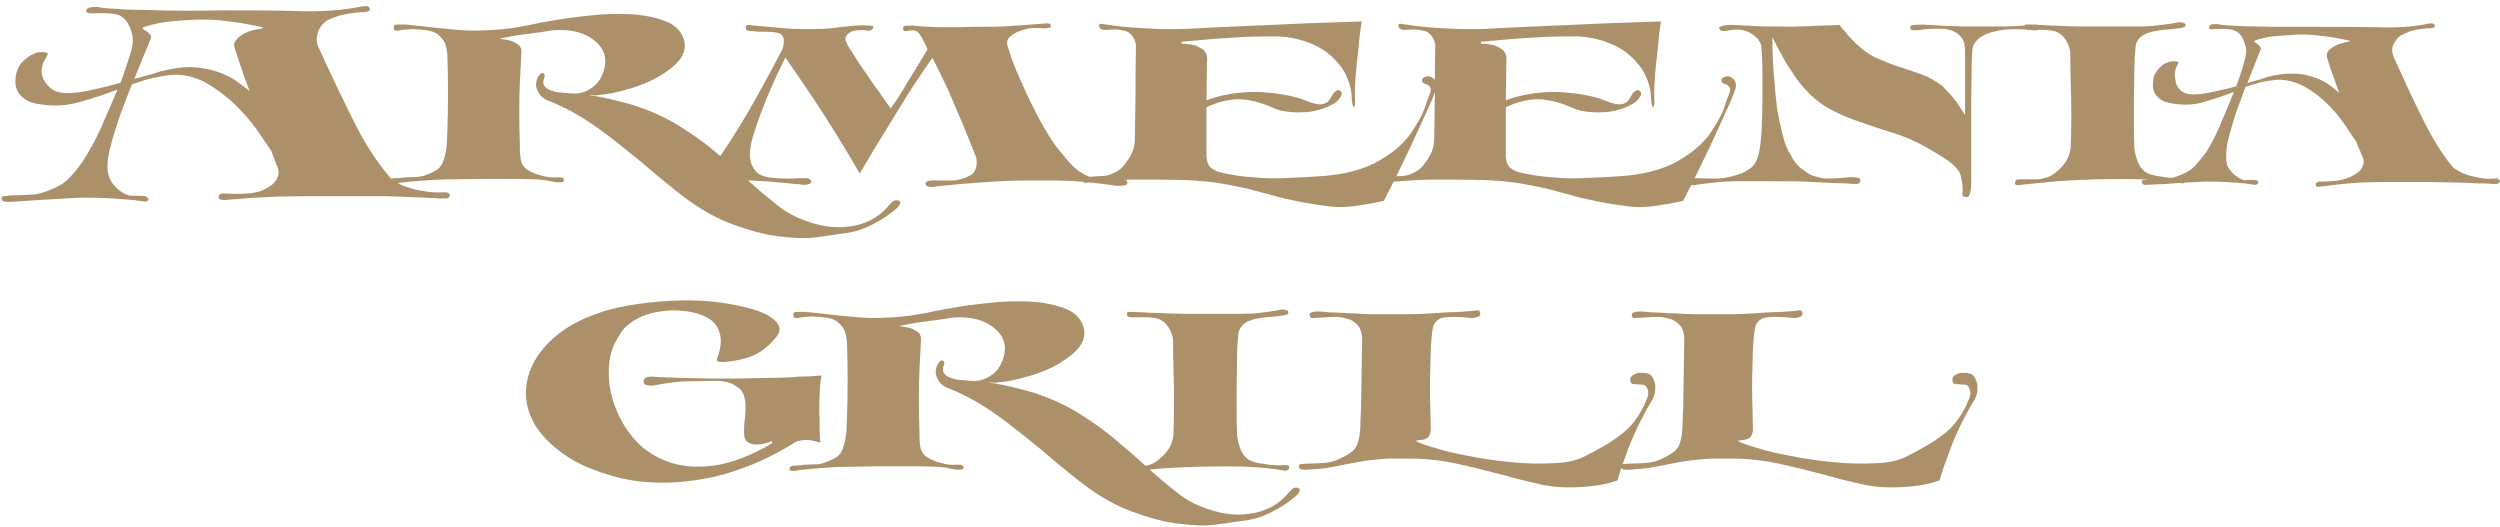 <svg width="261" height="55" viewBox="0 0 261 55" fill="none" xmlns="http://www.w3.org/2000/svg">
<path d="M104.351 31.52C105.63 31.439 106.91 31.439 108.11 31.52C109.31 31.64 110.391 31.88 111.351 32.28C112.31 32.68 112.91 33.36 113.15 34.24C113.31 34.96 113.151 35.6 112.671 36.24C112.151 36.88 111.431 37.44 110.551 37.96C109.671 38.48 108.631 38.92 107.511 39.24C106.351 39.6 105.23 39.84 104.19 39.92C104.07 39.96 103.95 39.96 103.83 39.96C103.71 39.96 103.591 39.92 103.511 39.92H103.15C104.27 40.08 105.631 40.36 107.23 40.8C108.83 41.24 110.51 41.92 112.19 42.88C113.63 43.76 114.99 44.68 116.19 45.68C117.39 46.68 118.511 47.64 119.551 48.6C119.566 48.614 119.582 48.627 119.597 48.641C119.7 48.615 119.804 48.59 119.907 48.56C120.187 48.48 120.467 48.36 120.787 48.12C121.307 47.76 121.707 47.32 122.027 46.84C122.307 46.36 122.467 45.88 122.507 45.4C122.587 43.32 122.587 41.52 122.547 40C122.507 38.48 122.467 37 122.467 35.48C122.427 35.041 122.267 34.6 121.987 34.16C121.707 33.72 121.347 33.44 120.907 33.28C120.667 33.2 120.467 33.16 120.307 33.16C120.107 33.16 119.907 33.12 119.707 33.12H118.107C117.987 33.12 117.867 33.12 117.787 33.04C117.667 33 117.627 32.92 117.667 32.761C117.667 32.641 117.707 32.56 117.867 32.56H118.307C118.427 32.56 118.747 32.601 119.267 32.601C119.787 32.641 120.387 32.681 121.107 32.681C121.827 32.721 122.587 32.761 123.427 32.761H129.827C130.427 32.761 131.067 32.721 131.707 32.641C132.347 32.561 133.027 32.48 133.747 32.32C133.907 32.32 134.067 32.321 134.227 32.36C134.387 32.4 134.507 32.481 134.507 32.601C134.507 32.76 134.427 32.84 134.307 32.84C134.187 32.88 134.107 32.92 134.067 32.92C133.507 33 132.867 33.08 132.147 33.12C131.427 33.2 130.827 33.321 130.347 33.52C129.947 33.72 129.707 33.92 129.547 34.16C129.387 34.4 129.267 34.68 129.267 35.08C129.187 35.84 129.147 36.681 129.147 37.601L129.107 40.36V43C129.107 43.84 129.107 44.56 129.147 45.2C129.147 45.6 129.227 46.041 129.387 46.52C129.507 47.001 129.747 47.441 130.067 47.761C130.227 47.921 130.467 48.08 130.827 48.2C131.187 48.32 131.587 48.4 131.987 48.44C132.387 48.52 132.748 48.56 133.107 48.56C133.427 48.6 133.707 48.6 133.867 48.56H134.347C134.507 48.56 134.587 48.641 134.587 48.801C134.587 48.961 134.507 49.04 134.387 49.08C134.227 49.16 134.107 49.16 134.027 49.12C132.667 48.88 131.307 48.761 129.907 48.721C128.467 48.681 126.907 48.681 125.188 48.721C123.668 48.761 122.267 48.84 121.067 48.92C120.715 48.954 120.366 48.99 120.021 49.024C120.893 49.81 121.736 50.515 122.551 51.16C123.511 51.96 124.431 52.52 125.391 52.88C127.151 53.6 128.831 53.88 130.431 53.64C132.031 53.44 133.351 52.76 134.351 51.64C134.55 51.4 134.75 51.2 134.91 51.04C135.07 50.92 135.231 50.88 135.471 50.92C135.711 51 135.751 51.12 135.671 51.32C135.551 51.52 135.43 51.68 135.271 51.8C134.631 52.36 133.83 52.92 132.79 53.44C131.75 54 130.59 54.321 129.23 54.44C128.83 54.52 128.07 54.6 127.03 54.76C125.95 54.92 124.63 54.88 123.11 54.68C121.59 54.52 119.87 54.04 117.95 53.32C116.03 52.6 114.03 51.36 111.95 49.64C110.83 48.76 109.751 47.84 108.671 46.92C107.591 46.04 106.511 45.16 105.471 44.36C104.431 43.56 103.351 42.8 102.311 42.16C101.231 41.52 100.15 40.96 99.07 40.56C98.671 40.4 98.35 40.2 98.15 39.96C97.951 39.72 97.831 39.48 97.751 39.24C97.671 39 97.671 38.8 97.711 38.56C97.751 38.36 97.79 38.2 97.87 38.08C98.07 37.72 98.271 37.56 98.431 37.64C98.591 37.72 98.631 37.88 98.551 38.08C98.391 38.48 98.391 38.8 98.591 39C98.751 39.24 99.031 39.4 99.351 39.48C99.671 39.599 100.071 39.68 100.471 39.68C100.871 39.72 101.191 39.76 101.511 39.76C102.071 39.8 102.59 39.68 103.07 39.44C103.51 39.2 103.87 38.919 104.19 38.52C104.47 38.12 104.67 37.72 104.79 37.24C104.91 36.76 104.95 36.32 104.87 35.88C104.67 35 104.07 34.32 103.07 33.76C102.07 33.24 100.87 33.04 99.431 33.16C98.471 33.32 97.67 33.44 96.99 33.52C96.31 33.599 95.75 33.68 95.27 33.76C94.71 33.88 94.23 33.96 93.83 34.04C94.23 34.08 94.63 34.16 94.99 34.24C95.27 34.32 95.55 34.48 95.79 34.64C96.03 34.8 96.15 35.04 96.15 35.32C96.15 35.8 96.07 36.88 95.99 38.64C95.91 40.4 95.91 42.56 95.99 45.2C95.99 45.6 95.99 46.04 96.07 46.56C96.15 47.079 96.39 47.48 96.79 47.72C97.11 47.96 97.59 48.16 98.19 48.32C98.79 48.48 99.311 48.559 99.711 48.52H100.271C100.43 48.52 100.551 48.6 100.591 48.76C100.591 48.92 100.551 49 100.431 49C100.311 49.04 100.15 49.04 99.99 49.04C99.79 49.04 99.591 49 99.391 48.96C99.191 48.92 99.03 48.88 98.87 48.84C98.59 48.8 98.191 48.76 97.671 48.72C97.151 48.72 96.55 48.68 95.91 48.68H91.631C90.671 48.68 89.87 48.72 89.19 48.72C88.471 48.72 87.83 48.76 87.231 48.76C86.631 48.8 86.071 48.84 85.511 48.88C84.951 48.92 84.39 48.96 83.83 49.04C83.71 49.04 83.55 49.08 83.391 49.08C83.231 49.12 83.07 49.16 82.91 49.16C82.75 49.16 82.591 49.16 82.511 49.12C82.431 49.08 82.391 49 82.431 48.88C82.471 48.72 82.63 48.6 82.95 48.6C83.27 48.6 83.59 48.599 83.95 48.52C84.23 48.52 84.63 48.48 85.15 48.48C85.67 48.48 86.31 48.28 87.07 47.88C87.43 47.72 87.71 47.44 87.91 47.04C88.07 46.64 88.191 46.24 88.27 45.8C88.35 45.36 88.391 44.919 88.391 44.48C88.391 44.08 88.431 43.719 88.431 43.48C88.511 41.12 88.511 38.6 88.431 35.88C88.431 35.68 88.391 35.44 88.351 35.16C88.311 34.88 88.23 34.6 88.07 34.32C87.91 34.04 87.671 33.8 87.391 33.56C87.111 33.36 86.75 33.24 86.27 33.16C85.63 33.08 85.15 33.04 84.83 33.04C84.51 33.04 84.151 33.08 83.751 33.12C83.511 33.16 83.31 33.2 83.11 33.2C82.91 33.2 82.83 33.12 82.83 32.92C82.79 32.68 82.91 32.56 83.19 32.56H84.07C84.47 32.6 84.86 32.64 85.235 32.68L87.386 32.92C87.781 32.96 88.211 33 88.671 33.04C90.111 33.2 91.391 33.24 92.471 33.16C93.551 33.12 94.551 33.04 95.511 32.88C96.431 32.72 97.311 32.56 98.19 32.36C99.07 32.2 100.03 32.04 101.07 31.88C101.95 31.76 103.071 31.64 104.351 31.52ZM187.766 32.399C188.006 32.359 188.126 32.44 188.166 32.64C188.206 32.88 188.126 33 187.926 33.08C187.726 33.16 187.526 33.199 187.326 33.199C187.086 33.199 186.766 33.16 186.446 33.12C186.126 33.12 185.766 33.08 185.446 33.08C185.126 33.08 184.806 33.12 184.526 33.12C184.246 33.16 184.046 33.199 183.926 33.279C183.526 33.519 183.326 33.8 183.246 34.12C183.166 34.48 183.126 34.88 183.086 35.279C183.006 36.159 182.966 37.04 182.966 37.92C182.926 38.8 182.926 39.68 182.926 40.52C182.926 41.4 182.926 42.2 182.966 42.92C182.966 43.64 183.006 44.28 183.006 44.76C183.006 45 182.966 45.239 182.886 45.399C182.806 45.599 182.686 45.72 182.486 45.8C182.326 45.88 182.206 45.92 182.086 45.92C181.966 45.92 181.846 45.96 181.766 45.96C181.646 46 181.526 46 181.446 46V46.04C181.766 46.24 182.447 46.48 183.446 46.76C184.446 47.08 185.606 47.36 186.966 47.6C188.286 47.88 189.726 48.079 191.286 48.239C192.806 48.399 194.326 48.439 195.806 48.359C197.126 48.319 198.206 48.08 199.006 47.68C199.806 47.28 200.486 46.92 201.006 46.6C201.606 46.28 202.326 45.799 203.126 45.159C203.926 44.519 204.646 43.599 205.286 42.319C205.366 42.119 205.487 41.839 205.646 41.44C205.766 41.08 205.726 40.719 205.526 40.399C205.446 40.239 205.286 40.159 205.126 40.159C204.926 40.159 204.726 40.12 204.566 40.12C204.406 40.12 204.246 40.12 204.086 40.08C203.926 40.04 203.846 39.92 203.846 39.72C203.806 39.56 203.846 39.399 203.966 39.279C204.086 39.159 204.246 39.08 204.446 39C204.606 38.92 204.806 38.92 205.046 38.92C205.286 38.92 205.487 38.96 205.687 39C205.926 39.08 206.086 39.24 206.206 39.48C206.326 39.719 206.406 39.959 206.446 40.199C206.446 40.479 206.446 40.76 206.406 41.04C206.326 41.32 206.246 41.52 206.166 41.68C205.526 42.72 205.006 43.72 204.526 44.72C204.046 45.76 203.686 46.639 203.406 47.44C203.046 48.399 202.726 49.319 202.486 50.159C201.686 50.439 200.886 50.64 200.006 50.72C199.206 50.84 198.326 50.88 197.286 50.88C196.246 50.88 195.126 50.76 193.926 50.44C192.646 50.16 191.566 49.88 190.606 49.6C189.646 49.36 188.726 49.12 187.926 48.92C187.126 48.72 186.366 48.559 185.687 48.399C184.967 48.239 184.246 48.12 183.526 48.04C182.806 47.96 182.046 47.88 181.246 47.88H178.526C177.726 47.92 177.046 48 176.406 48.08C175.766 48.16 175.126 48.279 174.526 48.399C173.926 48.519 173.326 48.64 172.687 48.76C172.047 48.88 171.326 48.96 170.606 49C170.287 49.04 170.006 49.04 169.727 49.04C169.47 49.04 169.317 48.962 169.267 48.849C169.112 49.302 168.973 49.741 168.854 50.159C168.054 50.439 167.253 50.64 166.373 50.72C165.573 50.84 164.693 50.88 163.653 50.88C162.613 50.88 161.493 50.76 160.293 50.44C159.013 50.16 157.933 49.88 156.974 49.6C156.014 49.36 155.093 49.12 154.293 48.92C153.493 48.72 152.734 48.559 152.054 48.399C151.334 48.239 150.613 48.12 149.894 48.04C149.174 47.96 148.413 47.88 147.613 47.88H144.894C144.094 47.92 143.413 48 142.773 48.08C142.134 48.16 141.493 48.279 140.894 48.399C140.294 48.519 139.694 48.64 139.054 48.76C138.414 48.88 137.694 48.96 136.974 49C136.654 49.04 136.374 49.04 136.094 49.04C135.774 49.04 135.613 48.92 135.613 48.76C135.573 48.56 135.654 48.44 135.854 48.44C136.053 48.439 136.293 48.399 136.533 48.399C137.253 48.399 137.853 48.359 138.333 48.319C138.813 48.279 139.333 48.16 139.813 47.92C140.253 47.72 140.614 47.519 140.894 47.319C141.173 47.159 141.373 46.96 141.533 46.72C141.693 46.48 141.774 46.2 141.854 45.88C141.934 45.56 141.974 45.2 142.014 44.72C142.014 44.16 142.054 43.44 142.094 42.56C142.094 41.72 142.133 40.84 142.133 39.96C142.133 39.08 142.173 38.199 142.173 37.399C142.173 36.599 142.213 35.959 142.213 35.48C142.213 35 142.134 34.599 141.934 34.199C141.694 33.839 141.373 33.559 140.934 33.359C140.414 33.199 139.933 33.08 139.493 33.08C139.013 33.08 138.493 33.119 137.894 33.159C137.654 33.159 137.413 33.199 137.173 33.199C136.893 33.239 136.734 33.16 136.733 32.92C136.693 32.84 136.733 32.76 136.813 32.68C136.893 32.64 136.974 32.599 137.094 32.56C137.174 32.559 137.294 32.52 137.453 32.52H137.813C138.493 32.599 139.133 32.64 139.733 32.64C140.293 32.68 140.853 32.72 141.413 32.72C141.973 32.76 142.533 32.8 143.133 32.8H147.293C147.973 32.8 148.653 32.76 149.293 32.72C149.933 32.68 150.573 32.64 151.253 32.6C151.893 32.6 152.653 32.559 153.493 32.48C153.693 32.48 153.893 32.439 154.133 32.399C154.373 32.359 154.493 32.44 154.533 32.64C154.573 32.88 154.493 33 154.293 33.08C154.093 33.16 153.893 33.199 153.693 33.199C153.453 33.199 153.133 33.16 152.813 33.12C152.494 33.12 152.133 33.08 151.813 33.08C151.494 33.08 151.173 33.12 150.894 33.12C150.614 33.16 150.413 33.199 150.293 33.279C149.893 33.519 149.693 33.8 149.613 34.12C149.533 34.48 149.493 34.88 149.453 35.279C149.373 36.159 149.333 37.04 149.333 37.92C149.293 38.8 149.293 39.68 149.293 40.52C149.293 41.4 149.293 42.2 149.333 42.92C149.333 43.64 149.373 44.28 149.373 44.76C149.373 45 149.333 45.239 149.253 45.399C149.173 45.599 149.053 45.72 148.854 45.8C148.694 45.88 148.573 45.92 148.453 45.92C148.333 45.92 148.213 45.96 148.133 45.96C148.013 46 147.893 46 147.813 46V46.04C148.134 46.24 148.814 46.48 149.813 46.76C150.813 47.08 151.973 47.36 153.333 47.6C154.653 47.88 156.093 48.079 157.653 48.239C159.173 48.399 160.693 48.439 162.173 48.359C163.493 48.319 164.573 48.08 165.373 47.68C166.173 47.28 166.853 46.92 167.373 46.6C167.973 46.28 168.693 45.799 169.493 45.159C170.293 44.519 171.013 43.599 171.653 42.319C171.733 42.119 171.854 41.839 172.014 41.44C172.134 41.08 172.094 40.719 171.894 40.399C171.814 40.239 171.653 40.159 171.493 40.159C171.293 40.159 171.094 40.12 170.934 40.12C170.774 40.12 170.613 40.12 170.453 40.08C170.293 40.04 170.213 39.92 170.213 39.72C170.173 39.56 170.213 39.399 170.333 39.279C170.453 39.159 170.613 39.08 170.813 39C170.973 38.92 171.173 38.92 171.413 38.92C171.653 38.92 171.854 38.96 172.054 39C172.293 39.08 172.453 39.24 172.573 39.48C172.693 39.719 172.773 39.959 172.813 40.199C172.813 40.479 172.813 40.76 172.773 41.04C172.693 41.32 172.613 41.52 172.533 41.68C171.893 42.72 171.374 43.72 170.894 44.72C170.414 45.76 170.053 46.639 169.773 47.44C169.645 47.781 169.523 48.118 169.407 48.447C169.431 48.442 169.458 48.44 169.486 48.44C169.686 48.439 169.926 48.399 170.166 48.399C170.886 48.399 171.486 48.359 171.966 48.319C172.446 48.279 172.966 48.16 173.446 47.92C173.886 47.72 174.246 47.519 174.526 47.319C174.806 47.159 175.006 46.96 175.166 46.72C175.326 46.48 175.406 46.2 175.486 45.88C175.566 45.56 175.606 45.2 175.646 44.72C175.646 44.16 175.687 43.44 175.727 42.56C175.727 41.72 175.766 40.84 175.766 39.96C175.766 39.08 175.806 38.199 175.806 37.399C175.806 36.599 175.846 35.959 175.846 35.48C175.846 35 175.766 34.599 175.566 34.199C175.326 33.839 175.006 33.559 174.566 33.359C174.046 33.199 173.566 33.08 173.126 33.08C172.646 33.08 172.126 33.119 171.526 33.159C171.286 33.159 171.046 33.199 170.806 33.199C170.526 33.239 170.366 33.16 170.366 32.92C170.326 32.84 170.366 32.76 170.446 32.68C170.526 32.64 170.607 32.599 170.727 32.56C170.807 32.559 170.926 32.52 171.086 32.52H171.446C172.126 32.599 172.766 32.64 173.366 32.64C173.926 32.68 174.486 32.72 175.046 32.72C175.606 32.76 176.166 32.8 176.766 32.8H180.926C181.606 32.8 182.286 32.76 182.926 32.72C183.566 32.68 184.206 32.64 184.886 32.6C185.526 32.6 186.286 32.559 187.126 32.48C187.326 32.48 187.526 32.439 187.766 32.399ZM68.92 31.48C70.44 31.36 71.84 31.32 73.2 31.4C74.56 31.48 75.8 31.64 76.92 31.88C78.04 32.12 78.961 32.36 79.681 32.68C80.4 33 80.92 33.4 81.2 33.8C81.48 34.2 81.44 34.64 81.12 35.08C80.4 36 79.6 36.68 78.721 37.08C77.801 37.48 76.72 37.72 75.44 37.8C75.28 37.8 75.12 37.8 74.96 37.72C74.8 37.679 74.8 37.48 74.96 37.16C75.28 36.24 75.32 35.48 75.16 34.84C75 34.2 74.64 33.72 74.16 33.36C73.64 33 73 32.76 72.28 32.6C71.56 32.44 70.8 32.4 70.04 32.4C68.96 32.48 68.08 32.64 67.4 32.88C66.721 33.12 66.161 33.44 65.761 33.76C65.321 34.08 65.001 34.44 64.761 34.84C64.521 35.24 64.32 35.56 64.16 35.88C63.72 36.8 63.52 37.88 63.56 39.08C63.561 40.32 63.84 41.52 64.32 42.72C64.8 43.92 65.48 45.04 66.4 46.04C67.32 47.04 68.481 47.76 69.841 48.24C71.201 48.72 72.761 48.84 74.561 48.6C76.32 48.36 78.361 47.6 80.601 46.28V46.04C80.041 46.28 79.52 46.4 79.12 46.4C78.72 46.44 78.4 46.36 78.12 46.2C77.8 46.04 77.681 45.68 77.681 45.12C77.681 44.68 77.681 44.24 77.761 43.8C77.801 43.36 77.841 42.959 77.841 42.56C77.841 42.16 77.801 41.8 77.721 41.48C77.641 41.16 77.52 40.88 77.28 40.64C76.96 40.36 76.64 40.16 76.28 40C75.92 39.88 75.52 39.8 75.12 39.76H73.801C73.321 39.8 72.84 39.8 72.32 39.8C71.52 39.8 70.84 39.84 70.28 39.92C69.68 40 69.08 40.08 68.481 40.2C68.281 40.28 68.04 40.28 67.721 40.24C67.401 40.24 67.24 40.12 67.2 39.92C67.12 39.76 67.201 39.6 67.36 39.48C67.52 39.361 67.76 39.32 68.08 39.32C68.48 39.36 69.041 39.4 69.841 39.4C70.601 39.44 71.481 39.48 72.44 39.48C73.4 39.52 74.4 39.52 75.481 39.52C76.56 39.52 77.641 39.52 78.681 39.48C79.441 39.48 80.24 39.44 81.08 39.44C81.88 39.44 82.64 39.4 83.36 39.32C84.16 39.32 84.961 39.28 85.761 39.2C85.641 39.92 85.561 40.681 85.561 41.48C85.521 42.28 85.521 43.04 85.561 43.72C85.561 44.56 85.561 45.4 85.641 46.2C85.281 46.12 84.96 46.04 84.641 45.96C84.321 45.92 84.041 45.92 83.761 45.96C83.441 46 83.2 46.08 82.96 46.2C81.32 47.24 79.64 48.08 77.96 48.72C76.28 49.36 74.6 49.84 72.92 50.08C71.24 50.36 69.6 50.44 68 50.36C66.4 50.28 64.88 49.999 63.52 49.56C61.361 48.92 59.64 48.08 58.36 47.04C57.04 46.04 56.12 44.96 55.56 43.8C55.001 42.64 54.8 41.44 54.96 40.24C55.12 39.04 55.56 37.92 56.36 36.84C57.12 35.8 58.201 34.84 59.56 34C60.92 33.2 62.56 32.56 64.481 32.12C65.92 31.8 67.4 31.601 68.92 31.48ZM38.223 0.64C38.383 0.64 38.503 0.68 38.583 0.84C38.623 0.96 38.623 1.04 38.583 1.08C38.503 1.16 38.423 1.199 38.303 1.199C38.183 1.239 38.063 1.279 37.903 1.279H37.543C36.663 1.359 35.943 1.48 35.383 1.64C34.823 1.839 34.383 1.999 34.103 2.159C33.944 2.279 33.783 2.44 33.623 2.6C33.463 2.8 33.303 3.039 33.223 3.279C33.143 3.519 33.063 3.8 33.063 4.12C33.064 4.44 33.143 4.72 33.303 5.04C34.583 7.88 35.823 10.44 36.943 12.68C38.063 14.96 39.303 16.839 40.583 18.359C40.662 18.47 40.76 18.574 40.876 18.675C40.96 18.628 41.077 18.6 41.231 18.6C41.551 18.6 41.871 18.599 42.231 18.52C42.511 18.52 42.912 18.48 43.432 18.48C43.952 18.48 44.592 18.28 45.352 17.88C45.712 17.72 45.991 17.44 46.191 17.04C46.351 16.64 46.472 16.24 46.552 15.8C46.632 15.36 46.672 14.919 46.672 14.479C46.672 14.08 46.712 13.719 46.712 13.479C46.792 11.12 46.792 8.6 46.712 5.88C46.712 5.68 46.672 5.44 46.632 5.16C46.592 4.88 46.511 4.6 46.352 4.32C46.192 4.04 45.952 3.8 45.672 3.56C45.392 3.36 45.032 3.24 44.552 3.16C43.912 3.08 43.431 3.04 43.111 3.04C42.792 3.04 42.432 3.08 42.032 3.12C41.792 3.16 41.592 3.2 41.392 3.2C41.192 3.2 41.111 3.12 41.111 2.92C41.071 2.68 41.192 2.56 41.472 2.56H42.352C42.752 2.6 43.142 2.64 43.517 2.68L45.667 2.92C46.062 2.96 46.492 3 46.952 3.04C48.392 3.2 49.672 3.24 50.752 3.16C51.832 3.12 52.832 3.04 53.792 2.88C54.712 2.72 55.592 2.56 56.472 2.36C57.352 2.2 58.312 2.04 59.352 1.88C60.232 1.76 61.352 1.64 62.632 1.52C63.912 1.44 65.192 1.44 66.392 1.52C67.592 1.64 68.672 1.88 69.632 2.28C70.592 2.68 71.192 3.36 71.432 4.24C71.592 4.96 71.432 5.6 70.952 6.24C70.432 6.88 69.712 7.44 68.832 7.96C67.952 8.48 66.912 8.92 65.792 9.24C64.632 9.6 63.512 9.84 62.472 9.92C62.352 9.96 62.231 9.96 62.111 9.96C61.992 9.96 61.872 9.92 61.792 9.92H61.432C62.552 10.08 63.912 10.36 65.512 10.8C67.112 11.24 68.792 11.92 70.472 12.88C71.912 13.76 73.272 14.68 74.472 15.68C74.717 15.884 74.958 16.087 75.196 16.288C76.112 14.959 77.053 13.491 77.992 11.881C79.112 9.961 80.312 7.76 81.592 5.32C81.752 5.04 81.832 4.68 81.832 4.28C81.832 3.881 81.672 3.601 81.353 3.48C80.993 3.36 80.552 3.32 80.032 3.32C79.472 3.32 78.992 3.32 78.552 3.24C78.392 3.24 78.272 3.24 78.112 3.2C77.953 3.2 77.872 3.081 77.872 2.921C77.832 2.681 77.952 2.601 78.192 2.601C78.432 2.641 78.672 2.681 78.912 2.681C79.792 2.761 80.672 2.841 81.512 2.921C82.352 3.001 83.352 3.04 84.472 3.04C85.592 3.04 86.632 3.001 87.632 2.841C88.632 2.721 89.472 2.641 90.192 2.641C90.352 2.641 90.592 2.681 90.872 2.681C91.152 2.681 91.232 2.761 91.152 2.921C91.032 3.161 90.832 3.24 90.592 3.2C90.192 3.12 89.791 3.12 89.432 3.16C89.032 3.2 88.712 3.361 88.472 3.601C88.312 3.76 88.233 3.92 88.272 4.16C88.312 4.4 88.512 4.8 88.872 5.32C89.392 6.16 89.912 6.961 90.432 7.681C90.912 8.401 91.352 9.041 91.752 9.561C92.192 10.2 92.592 10.8 92.992 11.32C93.352 10.84 93.752 10.241 94.192 9.521C94.592 8.801 95.032 8.12 95.432 7.48C95.872 6.76 96.352 5.96 96.832 5.16C96.792 5.04 96.752 4.921 96.672 4.761C96.592 4.641 96.552 4.52 96.472 4.36C96.392 4.24 96.312 4.12 96.272 3.96C96.192 3.84 96.072 3.68 95.952 3.48C95.792 3.281 95.592 3.16 95.353 3.16C95.073 3.16 94.832 3.2 94.632 3.24C94.432 3.28 94.312 3.24 94.312 3.08C94.233 2.84 94.312 2.721 94.592 2.681H95.432C96.072 2.761 96.672 2.801 97.152 2.801C97.632 2.841 98.112 2.841 98.592 2.841H99.992C100.472 2.841 100.992 2.801 101.632 2.801C103.032 2.801 104.312 2.801 105.432 2.721C106.552 2.641 107.672 2.56 108.752 2.48C108.912 2.48 109.113 2.44 109.353 2.44C109.592 2.441 109.712 2.521 109.712 2.681C109.712 2.841 109.632 2.921 109.472 2.921C109.312 2.961 109.192 2.96 109.112 2.96C108.632 2.92 108.232 2.921 107.872 2.921C107.472 2.921 107.032 3.04 106.552 3.2C106.072 3.36 105.712 3.601 105.432 3.841C105.112 4.121 105.073 4.48 105.232 4.96C105.552 6 105.952 7.04 106.432 8.12C106.912 9.24 107.392 10.28 107.912 11.28C108.392 12.28 108.912 13.2 109.432 14.04C109.952 14.92 110.472 15.6 110.952 16.12C111.272 16.56 111.632 16.96 111.952 17.28C112.272 17.6 112.592 17.88 112.992 18.08C113.237 18.243 113.501 18.369 113.795 18.458C114.304 18.425 114.764 18.393 115.195 18.36C115.715 18.36 116.275 18.12 116.875 17.721C117.155 17.521 117.475 17.12 117.875 16.52C118.235 15.961 118.435 15.361 118.475 14.721C118.475 13.921 118.515 13.08 118.515 12.2C118.515 11.32 118.555 10.4 118.555 9.521V7C118.555 6.2 118.595 5.44 118.595 4.8C118.595 4.48 118.475 4.16 118.275 3.84C118.035 3.52 117.795 3.32 117.515 3.24C117.115 3.16 116.795 3.08 116.475 3.08C116.155 3.08 115.755 3.12 115.315 3.12C115.155 3.12 115.035 3.08 114.915 3C114.795 2.92 114.755 2.84 114.755 2.681C114.715 2.521 114.795 2.48 114.995 2.48C115.195 2.52 115.355 2.56 115.515 2.561C116.475 2.721 117.875 2.88 119.635 2.96C121.395 3.08 123.355 3.08 125.595 2.92C126.395 2.88 127.235 2.84 128.155 2.8C129.035 2.76 129.955 2.721 130.875 2.681L133.635 2.561C134.555 2.521 135.435 2.48 136.275 2.44C138.195 2.36 140.155 2.32 142.155 2.24C141.995 3.28 141.875 4.32 141.795 5.32C141.675 6.2 141.595 7.12 141.515 8.12C141.435 9.12 141.435 10 141.475 10.76C141.475 10.84 141.435 10.96 141.396 11.12C141.316 11.28 141.275 11.24 141.235 11C141.155 10.76 141.115 10.48 141.115 10.2C141.115 9.92 141.075 9.64 141.035 9.36C140.875 8.56 140.555 7.8 140.115 7.12C139.635 6.48 139.075 5.88 138.436 5.4C137.756 4.92 136.995 4.56 136.155 4.28C135.275 4 134.395 3.84 133.436 3.8C132.476 3.8 131.395 3.8 130.235 3.84C129.035 3.92 127.955 3.96 126.955 4.04L123.355 4.36V4.561C123.835 4.561 124.315 4.641 124.715 4.721C125.035 4.841 125.355 5 125.635 5.2C125.875 5.44 126.035 5.76 126.035 6.16C125.995 6.4 125.995 6.921 125.995 7.721C125.995 8.561 125.955 9.481 125.955 10.48C126.635 10.2 127.395 10 128.275 9.84C129.155 9.68 130.035 9.601 130.915 9.601C131.795 9.601 132.675 9.68 133.515 9.8C134.315 9.92 135.075 10.08 135.715 10.28C135.915 10.36 136.155 10.441 136.475 10.56C136.755 10.681 136.995 10.76 137.195 10.8C137.635 10.92 137.955 10.92 138.195 10.84C138.435 10.76 138.595 10.68 138.715 10.521C138.835 10.361 138.955 10.2 139.035 10.04C139.115 9.88 139.196 9.721 139.355 9.601C139.675 9.321 139.915 9.361 140.075 9.681C140.075 9.8 140.075 9.92 139.995 10.04C139.915 10.2 139.835 10.32 139.715 10.44C139.595 10.56 139.475 10.68 139.355 10.76C139.196 10.84 139.115 10.92 139.035 10.92C138.635 11.16 138.155 11.361 137.635 11.48C137.215 11.6 136.795 11.675 136.375 11.705L135.535 11.736C135.115 11.738 134.695 11.701 134.275 11.641C133.715 11.561 133.275 11.44 132.875 11.24C131.515 10.64 130.275 10.36 129.195 10.36C128.115 10.4 127.035 10.68 125.955 11.2V16.36C125.995 16.92 126.155 17.321 126.475 17.561C126.795 17.8 127.155 17.96 127.595 18.04C128.635 18.28 129.715 18.441 130.915 18.52C132.115 18.64 133.395 18.64 134.835 18.561C135.875 18.52 136.835 18.48 137.755 18.4C138.635 18.36 139.515 18.24 140.355 18.08C141.155 17.92 141.995 17.68 142.795 17.36C143.595 17.04 144.475 16.52 145.355 15.88C145.995 15.4 146.515 14.88 146.995 14.32C147.435 13.76 147.795 13.161 148.115 12.601C148.435 12.041 148.675 11.52 148.835 11C148.995 10.52 149.155 10.081 149.315 9.681C149.395 9.441 149.395 9.24 149.315 9.12C149.235 9 149.155 8.92 149.035 8.84C148.875 8.8 148.755 8.761 148.635 8.681C148.515 8.641 148.475 8.56 148.475 8.4C148.435 8.24 148.515 8.16 148.675 8.08C148.835 8 149.035 7.96 149.195 7.96C149.421 7.998 149.646 8.143 149.805 8.359V7C149.805 6.2 149.845 5.44 149.845 4.8C149.845 4.48 149.725 4.16 149.525 3.84C149.285 3.52 149.045 3.32 148.765 3.24C148.365 3.16 148.045 3.08 147.725 3.08C147.405 3.08 147.005 3.12 146.565 3.12C146.405 3.12 146.285 3.08 146.165 3C146.045 2.92 146.005 2.84 146.005 2.681C145.965 2.521 146.045 2.48 146.245 2.48C146.445 2.52 146.605 2.56 146.765 2.561C147.725 2.721 149.125 2.88 150.885 2.96C152.645 3.08 154.605 3.08 156.845 2.92C157.645 2.88 158.485 2.84 159.405 2.8C160.285 2.76 161.205 2.721 162.125 2.681L164.885 2.561C165.805 2.521 166.685 2.48 167.525 2.44C169.445 2.36 171.405 2.32 173.405 2.24C173.245 3.28 173.125 4.32 173.045 5.32C172.925 6.2 172.845 7.12 172.765 8.12C172.685 9.12 172.685 10 172.725 10.76C172.725 10.84 172.685 10.96 172.646 11.12C172.566 11.28 172.525 11.24 172.485 11C172.405 10.76 172.365 10.48 172.365 10.2C172.365 9.92 172.325 9.64 172.285 9.36C172.125 8.56 171.805 7.8 171.365 7.12C170.885 6.48 170.325 5.88 169.686 5.4C169.006 4.92 168.245 4.56 167.405 4.28C166.525 4 165.645 3.84 164.686 3.8C163.726 3.8 162.645 3.8 161.485 3.84C160.285 3.92 159.205 3.96 158.205 4.04L154.605 4.36V4.561C155.085 4.561 155.565 4.641 155.965 4.721C156.285 4.841 156.605 5 156.885 5.2C157.125 5.44 157.285 5.76 157.285 6.16C157.245 6.4 157.245 6.921 157.245 7.721C157.245 8.561 157.205 9.481 157.205 10.48C157.885 10.2 158.645 10 159.525 9.84C160.405 9.68 161.285 9.601 162.165 9.601C163.045 9.601 163.925 9.68 164.765 9.8C165.565 9.92 166.325 10.08 166.965 10.28C167.165 10.36 167.405 10.441 167.725 10.56C168.005 10.681 168.245 10.76 168.445 10.8C168.885 10.92 169.205 10.92 169.445 10.84C169.685 10.76 169.845 10.68 169.965 10.521C170.085 10.361 170.205 10.2 170.285 10.04C170.365 9.88 170.446 9.721 170.605 9.601C170.925 9.321 171.165 9.361 171.325 9.681C171.325 9.8 171.325 9.92 171.245 10.04C171.165 10.2 171.085 10.32 170.965 10.44C170.845 10.56 170.725 10.68 170.605 10.76C170.446 10.84 170.365 10.92 170.285 10.92C169.885 11.16 169.405 11.361 168.885 11.48C168.465 11.6 168.045 11.675 167.625 11.705L166.785 11.736C166.365 11.738 165.945 11.701 165.525 11.641C164.965 11.561 164.525 11.44 164.125 11.24C162.765 10.64 161.525 10.36 160.445 10.36C159.365 10.4 158.285 10.68 157.205 11.2V16.36C157.245 16.92 157.405 17.321 157.725 17.561C158.045 17.8 158.405 17.96 158.845 18.04C159.885 18.28 160.965 18.441 162.165 18.52C163.365 18.64 164.645 18.64 166.085 18.561C167.125 18.52 168.085 18.48 169.005 18.4C169.885 18.36 170.765 18.24 171.605 18.08C172.405 17.92 173.245 17.68 174.045 17.36C174.845 17.04 175.725 16.52 176.605 15.88C177.245 15.4 177.765 14.88 178.245 14.32C178.685 13.76 179.045 13.161 179.365 12.601C179.685 12.041 179.925 11.52 180.085 11C180.245 10.52 180.405 10.081 180.565 9.681C180.645 9.441 180.645 9.24 180.565 9.12C180.485 9 180.405 8.92 180.285 8.84C180.125 8.8 180.005 8.761 179.885 8.681C179.765 8.641 179.725 8.56 179.725 8.4C179.685 8.24 179.765 8.16 179.925 8.08C180.085 8 180.285 7.96 180.445 7.96C180.685 8 180.925 8.16 181.085 8.4C181.245 8.64 181.285 8.96 181.165 9.32C181.045 9.64 180.886 10.081 180.686 10.56C180.446 11.081 180.205 11.64 179.925 12.24C179.645 12.84 179.365 13.48 179.045 14.16C178.725 14.84 178.445 15.48 178.125 16.12C177.745 16.922 177.342 17.756 176.918 18.613C176.992 18.605 177.071 18.6 177.155 18.6C177.675 18.6 178.116 18.64 178.436 18.64H179.396C179.675 18.64 179.955 18.599 180.275 18.52C180.555 18.48 180.916 18.399 181.396 18.239C181.956 18.079 182.396 17.84 182.796 17.52C183.196 17.2 183.436 16.759 183.596 16.119C183.756 15.519 183.836 14.679 183.916 13.64C183.956 12.6 183.996 11.559 183.996 10.479V7.52C183.996 6.64 183.956 6.04 183.956 5.72C183.916 5.36 183.876 5.08 183.876 4.84C183.876 4.64 183.756 4.399 183.556 4.119C183.196 3.719 182.795 3.439 182.315 3.239C181.836 3.079 181.235 3.039 180.556 3.159C180.316 3.239 180.116 3.239 179.916 3.239C179.676 3.239 179.556 3.16 179.516 3C179.436 2.92 179.476 2.84 179.636 2.76C179.756 2.72 179.915 2.68 180.075 2.64C180.235 2.64 180.476 2.6 180.716 2.6L182.556 2.68C183.076 2.72 183.635 2.76 184.235 2.76H185.876C186.476 2.8 187.116 2.8 187.836 2.76C188.556 2.76 189.196 2.72 189.836 2.68C190.556 2.68 191.275 2.64 192.035 2.6C192.235 2.84 192.436 3.119 192.676 3.359C192.836 3.599 193.035 3.8 193.275 4.04C193.515 4.28 193.716 4.52 193.956 4.72C194.636 5.359 195.356 5.839 196.155 6.159C196.915 6.479 197.676 6.8 198.476 7.04C199.236 7.28 199.996 7.56 200.716 7.8C201.436 8.08 202.116 8.48 202.756 8.96C203.036 9.24 203.316 9.56 203.636 9.88C203.916 10.2 204.156 10.52 204.396 10.84C204.635 11.24 204.915 11.6 205.155 12V5.8C205.155 5.36 205.155 4.96 205.075 4.56C204.995 4.16 204.755 3.84 204.396 3.52C203.916 3.2 203.356 3 202.676 3C201.956 3 201.316 2.999 200.756 3.079C200.356 3.159 200.076 3.159 199.836 3.159C199.596 3.159 199.436 3.08 199.436 2.92C199.396 2.76 199.516 2.64 199.756 2.6C199.996 2.6 200.316 2.56 200.716 2.56C201.236 2.6 201.715 2.64 202.195 2.64C202.675 2.68 203.116 2.72 203.556 2.72C203.996 2.72 204.436 2.76 204.916 2.76H209.476C210.043 2.76 210.665 2.721 211.354 2.66C211.376 2.598 211.429 2.561 211.539 2.561H211.979C212.029 2.561 212.115 2.567 212.235 2.575C212.288 2.57 212.342 2.565 212.396 2.56C212.518 2.56 212.64 2.561 212.744 2.597C212.805 2.598 212.87 2.601 212.938 2.601C213.458 2.641 214.059 2.681 214.779 2.681C215.499 2.721 216.259 2.761 217.099 2.761H223.499C224.099 2.761 224.739 2.721 225.379 2.641C226.019 2.561 226.699 2.48 227.419 2.32C227.579 2.32 227.739 2.32 227.898 2.36C228.058 2.4 228.179 2.481 228.179 2.601C228.179 2.76 228.098 2.84 227.979 2.84C227.859 2.88 227.779 2.92 227.739 2.92C227.179 3 226.539 3.08 225.819 3.12C225.099 3.2 224.499 3.321 224.019 3.521C223.619 3.72 223.379 3.92 223.219 4.16C223.059 4.4 222.939 4.68 222.938 5.08C222.858 5.84 222.819 6.681 222.819 7.601L222.779 10.36V13C222.779 13.84 222.779 14.56 222.819 15.2C222.819 15.6 222.899 16.041 223.059 16.52C223.179 17 223.419 17.441 223.739 17.761C223.899 17.921 224.139 18.08 224.499 18.2C224.859 18.32 225.259 18.4 225.659 18.44C226.059 18.52 226.419 18.561 226.779 18.561C226.79 18.562 226.802 18.562 226.812 18.564C227.148 18.473 227.508 18.336 227.903 18.16C228.463 17.92 228.943 17.6 229.263 17.2C229.583 16.84 229.943 16.401 230.303 15.921C230.863 15.041 231.383 14.04 231.823 12.96C232.263 11.92 232.743 10.8 233.223 9.601C232.183 10.001 231.142 10.321 230.103 10.641C229.063 10.96 227.943 11.001 226.783 10.801C226.143 10.721 225.623 10.52 225.263 10.12C224.863 9.72 224.703 9.24 224.783 8.601C224.783 8.201 224.863 7.881 225.022 7.641C225.182 7.401 225.343 7.16 225.543 7C225.703 6.84 225.903 6.681 226.103 6.601C226.263 6.521 226.423 6.48 226.543 6.44C226.703 6.4 226.903 6.4 227.143 6.4C227.383 6.44 227.463 6.481 227.423 6.561C227.303 6.801 227.183 7.04 227.103 7.32C227.023 7.64 227.023 8 227.143 8.48C227.143 8.64 227.183 8.761 227.263 8.921C227.343 9.081 227.463 9.24 227.623 9.4C227.783 9.56 227.983 9.681 228.263 9.761C228.503 9.841 228.863 9.881 229.263 9.841C229.823 9.841 230.463 9.721 231.183 9.561C231.903 9.401 232.663 9.24 233.463 9C233.703 8.36 233.903 7.8 234.062 7.28C234.222 6.8 234.303 6.4 234.383 6.12C234.503 5.68 234.543 5.281 234.463 4.921C234.383 4.601 234.262 4.241 234.062 3.841C233.783 3.441 233.383 3.16 232.903 3.08C232.383 3 231.783 3 231.103 3.04C230.983 3.08 230.863 3.08 230.743 3.04C230.623 3 230.583 2.921 230.663 2.761C230.663 2.641 230.783 2.561 231.022 2.521H231.543C231.783 2.6 232.303 2.641 233.062 2.681C233.783 2.721 234.663 2.761 235.623 2.761C236.583 2.801 237.623 2.801 238.703 2.801H241.743C244.063 2.801 246.223 2.801 248.183 2.841C250.143 2.921 251.903 2.8 253.463 2.48C253.583 2.48 253.703 2.44 253.863 2.44C253.983 2.441 254.103 2.481 254.183 2.601C254.263 2.761 254.183 2.881 253.943 2.921C253.703 2.961 253.463 2.96 253.303 2.96C252.583 3.04 252.023 3.12 251.583 3.28C251.143 3.44 250.823 3.601 250.623 3.721C250.343 3.881 250.103 4.201 249.903 4.601C249.663 5.041 249.703 5.52 249.943 6.04C250.983 8.36 251.983 10.52 252.943 12.44C253.903 14.36 254.863 15.96 255.903 17.24C256.063 17.48 256.343 17.681 256.663 17.841C256.983 18.041 257.383 18.2 257.783 18.32C258.183 18.44 258.623 18.521 259.062 18.601C259.502 18.681 259.903 18.681 260.303 18.641H260.663C260.783 18.641 260.863 18.681 260.943 18.801C260.983 18.96 260.983 19.04 260.903 19.08C260.823 19.16 260.743 19.2 260.583 19.2H260.143C259.983 19.2 259.823 19.16 259.743 19.16C258.863 19.16 258.103 19.12 257.463 19.08C256.823 19.08 256.183 19.04 255.583 19.04C254.943 19.04 254.303 19 253.663 19H248.983C248.223 19 247.503 19.04 246.783 19.04C246.063 19.08 245.383 19.12 244.663 19.2C243.943 19.28 243.143 19.36 242.303 19.48C242.143 19.52 242.023 19.52 241.903 19.48C241.783 19.48 241.743 19.4 241.783 19.24C241.783 19.08 241.903 18.96 242.143 18.96C242.862 18.96 243.543 18.921 244.103 18.841C244.663 18.761 245.303 18.56 245.943 18.16C246.223 18 246.463 17.76 246.623 17.44C246.783 17.12 246.823 16.8 246.703 16.48C246.583 16.201 246.463 15.921 246.343 15.641C246.223 15.401 246.102 15.121 246.022 14.841C245.702 14.361 245.303 13.76 244.783 13C244.263 12.24 243.663 11.521 242.943 10.801C242.223 10.121 241.463 9.52 240.583 9.04C239.703 8.56 238.783 8.32 237.823 8.32C237.263 8.36 236.703 8.441 236.143 8.561C235.583 8.721 234.983 8.88 234.423 9.08C234.183 9.72 233.943 10.4 233.703 11.04C233.463 11.72 233.222 12.36 233.062 13C232.863 13.64 232.703 14.201 232.583 14.761C232.463 15.32 232.423 15.84 232.423 16.24C232.383 16.8 232.463 17.241 232.703 17.601C232.943 17.96 233.263 18.281 233.663 18.52C233.983 18.76 234.263 18.841 234.583 18.801C234.903 18.761 235.183 18.761 235.503 18.801C235.743 18.881 235.823 18.96 235.743 19.12C235.663 19.28 235.503 19.32 235.263 19.28C234.983 19.24 234.743 19.2 234.503 19.16C233.703 19.08 232.983 19.04 232.303 19C231.623 18.96 230.862 18.96 230.022 18.96C229.463 19 228.903 19.04 228.343 19.04C228.264 19.046 228.186 19.051 228.107 19.057C228.092 19.064 228.076 19.074 228.059 19.08C227.899 19.16 227.779 19.16 227.699 19.12C227.653 19.112 227.607 19.105 227.561 19.097C227.267 19.118 226.98 19.139 226.703 19.16C226.183 19.2 225.703 19.24 225.263 19.24C224.783 19.28 224.422 19.28 224.103 19.28C223.863 19.36 223.703 19.28 223.623 19.04C223.543 18.88 223.623 18.801 223.783 18.801C223.911 18.801 224.038 18.773 224.166 18.742C223.971 18.733 223.775 18.726 223.579 18.721C222.139 18.681 220.579 18.681 218.859 18.721C217.34 18.761 215.939 18.84 214.739 18.92C213.499 19.04 212.299 19.16 211.139 19.28C210.979 19.32 210.779 19.32 210.619 19.32C210.419 19.32 210.339 19.24 210.379 19.08C210.379 18.84 210.499 18.721 210.819 18.721H212.739C213.019 18.721 213.299 18.64 213.579 18.561C213.859 18.48 214.139 18.36 214.459 18.12C214.979 17.76 215.379 17.32 215.699 16.84C215.979 16.36 216.139 15.88 216.179 15.4C216.259 13.32 216.259 11.52 216.219 10C216.179 8.48 216.139 7 216.139 5.48C216.099 5.04 215.939 4.6 215.659 4.16C215.379 3.72 215.019 3.44 214.579 3.28C214.339 3.2 214.139 3.16 213.979 3.16C213.779 3.16 213.579 3.12 213.379 3.12H212.752C212.633 3.159 212.514 3.159 212.355 3.159C212.197 3.159 212.039 3.159 211.881 3.12H211.779C211.683 3.12 211.587 3.118 211.512 3.077C210.692 3.039 210.026 3.04 209.476 3.079C208.916 3.119 208.316 3.239 207.676 3.439C207.196 3.599 206.756 3.839 206.436 4.159C206.116 4.479 205.916 4.839 205.916 5.239C205.876 5.719 205.836 6.399 205.836 7.359C205.836 8.319 205.796 9.4 205.796 10.68V19.159C205.796 19.519 205.756 19.839 205.676 20.159C205.596 20.479 205.435 20.64 205.195 20.56C204.916 20.52 204.796 20.399 204.876 20.159C204.916 19.919 204.916 19.639 204.876 19.239C204.796 18.839 204.756 18.519 204.676 18.239C204.596 17.959 204.395 17.679 204.155 17.439C203.915 17.2 203.555 16.88 203.075 16.56C202.595 16.24 201.915 15.839 201.075 15.359C199.955 14.72 198.796 14.24 197.676 13.88C196.516 13.52 195.395 13.16 194.275 12.76C193.155 12.4 192.115 11.959 191.075 11.399C190.035 10.839 189.035 10.04 188.155 8.96C187.755 8.52 187.395 7.999 187.035 7.439C186.635 6.88 186.315 6.32 186.035 5.76C185.675 5.16 185.355 4.52 185.035 3.88C185.035 5.6 185.115 7.24 185.275 8.8C185.315 9.48 185.396 10.16 185.476 10.88C185.556 11.6 185.676 12.24 185.836 12.88C185.956 13.52 186.115 14.12 186.275 14.68C186.435 15.24 186.676 15.719 186.916 16.119C187.156 16.599 187.396 16.959 187.636 17.199C187.836 17.439 188.116 17.68 188.516 17.92C188.836 18.16 189.196 18.36 189.596 18.439C189.956 18.559 190.316 18.64 190.716 18.64C191.076 18.64 191.436 18.64 191.796 18.6C192.156 18.6 192.516 18.559 192.876 18.52C193.756 18.44 194.235 18.56 194.235 18.8C194.235 19.04 194.116 19.199 193.796 19.199C193.476 19.199 193.236 19.199 192.996 19.159C191.796 19.119 190.555 19.08 189.275 19C187.956 18.92 186.516 18.92 184.956 18.92H181.275C180.715 18.92 180.115 18.96 179.476 19C178.836 19.08 178.035 19.159 177.155 19.279C176.995 19.359 176.796 19.359 176.636 19.319C176.612 19.319 176.59 19.316 176.568 19.311C176.295 19.855 176.015 20.405 175.725 20.96C175.005 21.12 174.325 21.28 173.646 21.36C173.006 21.48 172.365 21.561 171.686 21.601C171.006 21.641 170.405 21.601 169.845 21.52C168.525 21.36 167.405 21.16 166.445 20.96C165.485 20.76 164.645 20.56 163.845 20.32C163.045 20.12 162.325 19.921 161.605 19.721C160.885 19.561 160.085 19.4 159.245 19.24C158.405 19.08 157.445 18.96 156.405 18.88C155.325 18.8 154.045 18.76 152.605 18.76H149.045C148.485 18.76 147.925 18.8 147.325 18.84C146.78 18.874 146.176 18.909 145.49 18.968C145.164 19.622 144.827 20.288 144.475 20.96C143.755 21.12 143.075 21.28 142.396 21.36C141.756 21.48 141.115 21.561 140.436 21.601C139.756 21.641 139.155 21.601 138.595 21.52C137.275 21.36 136.155 21.16 135.195 20.96C134.235 20.76 133.395 20.56 132.595 20.32C131.795 20.12 131.075 19.921 130.355 19.721C129.635 19.561 128.835 19.4 127.995 19.24C127.155 19.08 126.195 18.96 125.155 18.88C124.075 18.8 122.795 18.76 121.355 18.76H117.795C117.69 18.76 117.584 18.763 117.479 18.766C117.573 18.804 117.639 18.855 117.672 18.921C117.712 19.081 117.712 19.16 117.632 19.24C117.552 19.32 117.432 19.36 117.272 19.36C117.112 19.4 116.952 19.4 116.792 19.4C116.592 19.4 116.432 19.4 116.312 19.36C115.272 19.2 114.392 19.12 113.672 19.04C113.664 19.039 113.656 19.038 113.648 19.037L113.396 19.08C113.26 19.114 113.154 19.09 113.124 18.985C112.621 18.94 112.155 18.91 111.712 18.881C111.112 18.881 110.512 18.841 109.872 18.841H107.712C105.792 18.841 104.032 18.92 102.472 19.04C100.872 19.16 99.352 19.28 97.872 19.44C97.632 19.52 97.352 19.52 97.112 19.52C96.832 19.52 96.672 19.4 96.632 19.24C96.592 19.081 96.672 19.001 96.832 18.921C96.992 18.881 97.112 18.841 97.272 18.841H99.393C100.032 18.841 100.673 18.64 101.353 18.28C101.592 18.16 101.792 17.88 101.912 17.48C101.992 17.081 101.992 16.76 101.912 16.44C101.432 15.241 100.952 14.001 100.432 12.761C99.912 11.561 99.432 10.44 98.992 9.4C98.432 8.24 97.912 7.12 97.353 6.04C97.153 6.28 96.912 6.64 96.592 7.12C96.272 7.6 95.912 8.121 95.512 8.721C95.112 9.321 94.712 9.961 94.272 10.681C93.832 11.401 93.392 12.081 92.992 12.761C91.952 14.441 90.872 16.2 89.752 18.12C89.032 16.84 88.233 15.52 87.353 14.08C86.473 12.68 85.632 11.36 84.832 10.16C83.872 8.76 82.952 7.36 81.992 6C81.232 7.52 80.592 8.96 80.032 10.28C79.552 11.48 79.112 12.641 78.752 13.801C78.352 14.961 78.233 15.881 78.312 16.561C78.353 17.041 78.552 17.441 78.872 17.841C79.192 18.241 79.752 18.48 80.632 18.561C81.312 18.64 81.832 18.641 82.232 18.641C82.632 18.641 83.032 18.64 83.472 18.601H84.312C84.472 18.641 84.552 18.721 84.632 18.801C84.752 19.041 84.672 19.16 84.393 19.24C84.113 19.32 83.832 19.32 83.512 19.24C83.232 19.24 82.792 19.2 82.232 19.12C81.672 19.08 81.032 19.04 80.393 18.96C79.753 18.92 79.072 18.881 78.432 18.841C78.315 18.841 78.202 18.838 78.093 18.836C79.04 19.698 79.952 20.463 80.832 21.16C81.792 21.96 82.712 22.52 83.672 22.88C85.432 23.6 87.112 23.88 88.712 23.64C90.312 23.44 91.632 22.76 92.632 21.64C92.832 21.4 93.031 21.2 93.191 21.04C93.351 20.92 93.512 20.88 93.752 20.92C93.992 21 94.032 21.12 93.952 21.32C93.832 21.52 93.712 21.68 93.552 21.8C92.912 22.36 92.111 22.92 91.071 23.44C90.031 24 88.871 24.32 87.512 24.44C87.112 24.52 86.351 24.6 85.311 24.76C84.232 24.92 82.912 24.88 81.392 24.68C79.872 24.52 78.151 24.04 76.231 23.32C74.311 22.6 72.311 21.36 70.231 19.64C69.112 18.76 68.032 17.84 66.952 16.92C65.872 16.04 64.792 15.16 63.752 14.36C62.712 13.56 61.632 12.8 60.592 12.16C59.512 11.52 58.432 10.96 57.352 10.56C56.952 10.4 56.632 10.2 56.432 9.96C56.232 9.72 56.112 9.48 56.032 9.24C55.952 9 55.952 8.8 55.992 8.56C56.032 8.36 56.072 8.2 56.151 8.08C56.351 7.72 56.552 7.56 56.712 7.64C56.872 7.72 56.912 7.88 56.832 8.08C56.672 8.48 56.672 8.8 56.872 9C57.032 9.24 57.312 9.4 57.632 9.479C57.952 9.599 58.352 9.68 58.752 9.68C59.152 9.72 59.472 9.76 59.792 9.76C60.352 9.8 60.872 9.68 61.352 9.44C61.792 9.2 62.152 8.92 62.472 8.52C62.752 8.12 62.951 7.72 63.071 7.24C63.191 6.76 63.231 6.32 63.151 5.88C62.951 5 62.352 4.32 61.352 3.76C60.352 3.24 59.152 3.04 57.712 3.16C56.752 3.32 55.952 3.44 55.272 3.52C54.592 3.6 54.032 3.68 53.552 3.76C52.992 3.88 52.511 3.96 52.111 4.04C52.511 4.08 52.911 4.16 53.272 4.24C53.551 4.32 53.831 4.48 54.071 4.64C54.311 4.8 54.432 5.04 54.432 5.32C54.432 5.8 54.352 6.88 54.272 8.64C54.191 10.4 54.191 12.56 54.272 15.2C54.272 15.6 54.272 16.04 54.352 16.56C54.431 17.079 54.672 17.48 55.071 17.72C55.391 17.96 55.872 18.16 56.472 18.32C57.072 18.48 57.592 18.559 57.992 18.52H58.552C58.712 18.52 58.832 18.6 58.872 18.76C58.872 18.92 58.832 19 58.712 19C58.592 19.04 58.431 19.04 58.272 19.04C58.072 19.04 57.872 19 57.672 18.96C57.472 18.92 57.311 18.88 57.151 18.84C56.871 18.8 56.472 18.76 55.952 18.72C55.432 18.72 54.831 18.68 54.191 18.68H49.912C48.952 18.68 48.152 18.72 47.472 18.72C46.752 18.72 46.112 18.76 45.512 18.76C44.912 18.8 44.352 18.84 43.792 18.88C43.232 18.92 42.671 18.96 42.111 19.04C41.991 19.04 41.832 19.08 41.672 19.08C41.625 19.092 41.577 19.102 41.529 19.112C41.534 19.115 41.538 19.118 41.543 19.12C41.943 19.36 42.423 19.52 42.943 19.68C43.423 19.84 43.983 19.92 44.543 20C45.103 20.08 45.623 20.12 46.103 20.08H46.543C46.703 20.08 46.823 20.119 46.903 20.239C46.983 20.399 46.943 20.52 46.863 20.6C46.783 20.68 46.623 20.72 46.463 20.72H45.903C45.663 20.72 45.503 20.68 45.383 20.68C44.303 20.64 43.343 20.6 42.503 20.56C41.663 20.52 40.863 20.48 40.063 20.48H31.863C30.904 20.48 30.023 20.52 29.144 20.52C28.264 20.559 27.383 20.6 26.503 20.64C25.583 20.72 24.583 20.8 23.503 20.88C23.343 20.88 23.223 20.88 23.064 20.84C22.904 20.84 22.823 20.72 22.823 20.56C22.823 20.32 22.983 20.199 23.303 20.199C23.783 20.199 24.223 20.239 24.623 20.239C25.023 20.239 25.383 20.239 25.783 20.199C26.143 20.199 26.503 20.12 26.903 20.04C27.263 19.96 27.663 19.759 28.064 19.52C28.423 19.32 28.703 19.04 28.903 18.68C29.103 18.32 29.143 17.919 28.983 17.48C28.823 17.119 28.743 16.84 28.663 16.64C28.583 16.44 28.463 16.16 28.343 15.8C27.983 15.24 27.463 14.479 26.823 13.56C26.183 12.64 25.383 11.76 24.503 10.88C23.583 10 22.583 9.28 21.503 8.64C20.383 8.04 19.223 7.76 18.023 7.8C17.303 7.88 16.623 7.999 15.903 8.159C15.183 8.319 14.503 8.56 13.783 8.8C13.463 9.6 13.143 10.359 12.863 11.159C12.543 11.959 12.303 12.76 12.063 13.479C11.823 14.2 11.623 14.92 11.463 15.56C11.303 16.239 11.223 16.839 11.223 17.319C11.223 17.959 11.343 18.52 11.623 18.96C11.903 19.44 12.303 19.8 12.823 20.12C13.223 20.36 13.584 20.479 13.983 20.439C14.383 20.439 14.744 20.439 15.144 20.48C15.223 20.519 15.343 20.56 15.423 20.64C15.503 20.72 15.503 20.8 15.463 20.88C15.383 21.04 15.143 21.08 14.823 21C14.503 20.96 14.183 20.92 13.903 20.88C12.864 20.8 11.943 20.72 11.104 20.68C10.264 20.64 9.303 20.64 8.263 20.64C7.543 20.68 6.863 20.72 6.144 20.76C5.424 20.8 4.703 20.84 4.063 20.88C3.423 20.92 2.823 20.96 2.263 21C1.703 21.04 1.223 21.08 0.823 21.08C0.663 21.08 0.543 21.08 0.423 21.04C0.303 21 0.223 20.92 0.183 20.76C0.103 20.6 0.183 20.48 0.423 20.48C0.623 20.48 0.823 20.439 1.023 20.399C1.743 20.399 2.463 20.359 3.183 20.319C3.903 20.319 4.703 20.08 5.583 19.68C6.303 19.36 6.863 19 7.303 18.52C7.703 18.08 8.143 17.56 8.583 16.92C9.303 15.84 9.943 14.68 10.503 13.44C11.063 12.2 11.623 10.839 12.263 9.359C10.983 9.839 9.663 10.28 8.343 10.64C7.023 11.04 5.623 11.12 4.183 10.88C3.383 10.8 2.703 10.52 2.223 10.04C1.743 9.56 1.543 8.959 1.623 8.159C1.663 7.679 1.784 7.28 1.983 6.96C2.143 6.64 2.383 6.399 2.623 6.199C2.863 5.999 3.063 5.84 3.303 5.72C3.543 5.64 3.703 5.559 3.863 5.479C4.063 5.44 4.303 5.439 4.623 5.439C4.903 5.479 5.023 5.56 4.983 5.68C4.903 5.84 4.783 6.039 4.663 6.279C4.503 6.519 4.423 6.76 4.383 7.08C4.303 7.4 4.343 7.72 4.463 8.04C4.543 8.4 4.823 8.759 5.223 9.159C5.663 9.559 6.343 9.76 7.303 9.72C8.023 9.68 8.823 9.559 9.743 9.359C10.663 9.159 11.623 8.92 12.583 8.64C12.863 7.88 13.103 7.2 13.303 6.56C13.503 5.92 13.663 5.479 13.743 5.159C13.863 4.639 13.903 4.16 13.823 3.72C13.743 3.28 13.583 2.839 13.303 2.359C12.983 1.84 12.503 1.519 11.863 1.439C11.223 1.359 10.463 1.359 9.583 1.399C9.423 1.399 9.303 1.399 9.144 1.319C8.984 1.279 8.944 1.2 9.023 1.04C9.063 0.88 9.223 0.8 9.503 0.76C9.783 0.72 9.984 0.72 10.144 0.72C10.464 0.8 11.104 0.88 12.063 0.92C12.983 1 14.063 1.04 15.303 1.04C16.503 1.08 17.784 1.12 19.144 1.12C20.503 1.12 21.784 1.12 22.983 1.08C25.943 1.08 28.624 1.079 31.104 1.159C33.583 1.239 35.783 1.08 37.743 0.68C37.903 0.68 38.063 0.64 38.223 0.64ZM149.803 9.618C149.7 9.892 149.579 10.216 149.436 10.56C149.196 11.081 148.955 11.64 148.675 12.24C148.395 12.84 148.115 13.48 147.795 14.16C147.475 14.84 147.195 15.48 146.875 16.12C146.526 16.857 146.157 17.623 145.771 18.407C146.004 18.39 146.228 18.377 146.445 18.36C146.965 18.36 147.525 18.12 148.125 17.721C148.405 17.521 148.725 17.12 149.125 16.52C149.485 15.961 149.685 15.361 149.725 14.721C149.725 13.921 149.765 13.08 149.765 12.2C149.765 11.353 149.8 10.468 149.803 9.618ZM239.983 3.601C238.503 3.681 237.423 3.761 236.703 3.881C235.983 4.041 235.543 4.16 235.343 4.28V4.36C235.503 4.44 235.623 4.561 235.743 4.641C235.983 4.84 236.062 5 236.022 5.16C235.862 5.56 235.663 6.041 235.423 6.641C235.183 7.281 234.903 7.961 234.623 8.681C234.983 8.561 235.343 8.44 235.703 8.36C236.023 8.28 236.383 8.16 236.703 8.04C237.663 7.8 238.503 7.681 239.303 7.681C240.063 7.681 240.743 7.8 241.383 8C242.023 8.2 242.543 8.441 243.022 8.761C243.502 9.081 243.903 9.401 244.223 9.721C243.983 9.041 243.743 8.401 243.543 7.801C243.303 7.241 243.143 6.68 242.983 6.12C242.863 5.8 242.903 5.56 243.062 5.32C243.223 5.12 243.463 4.961 243.743 4.801C244.023 4.641 244.303 4.56 244.623 4.48C244.903 4.401 245.143 4.36 245.303 4.32V4.24C244.663 4.12 244.063 4.001 243.463 3.881C242.903 3.801 242.343 3.761 241.703 3.681C241.063 3.601 240.503 3.601 239.983 3.601ZM20.743 2.04C18.903 2.12 17.503 2.239 16.623 2.399C15.743 2.599 15.143 2.76 14.903 2.88V3C15.063 3.12 15.223 3.239 15.383 3.319C15.503 3.439 15.623 3.56 15.703 3.64C15.783 3.76 15.783 3.88 15.743 3.96C15.583 4.44 15.343 5.04 15.023 5.76C14.704 6.52 14.383 7.359 14.023 8.239C14.463 8.119 14.903 8 15.343 7.88C15.783 7.76 16.223 7.639 16.663 7.479C17.863 7.16 18.943 7 19.903 7C20.863 7.04 21.743 7.199 22.543 7.439C23.303 7.679 23.983 7.999 24.583 8.399C25.143 8.799 25.663 9.16 26.064 9.52C25.744 8.72 25.463 7.919 25.223 7.199C24.983 6.479 24.743 5.799 24.543 5.159C24.383 4.759 24.423 4.439 24.663 4.159C24.863 3.919 25.143 3.679 25.463 3.52C25.783 3.36 26.143 3.2 26.543 3.12C26.903 3.04 27.183 3 27.423 2.96V2.84C26.623 2.68 25.863 2.519 25.104 2.399C24.424 2.319 23.703 2.2 22.943 2.12C22.143 2.04 21.423 2.04 20.743 2.04Z" fill="#AB906A"/>
</svg>
